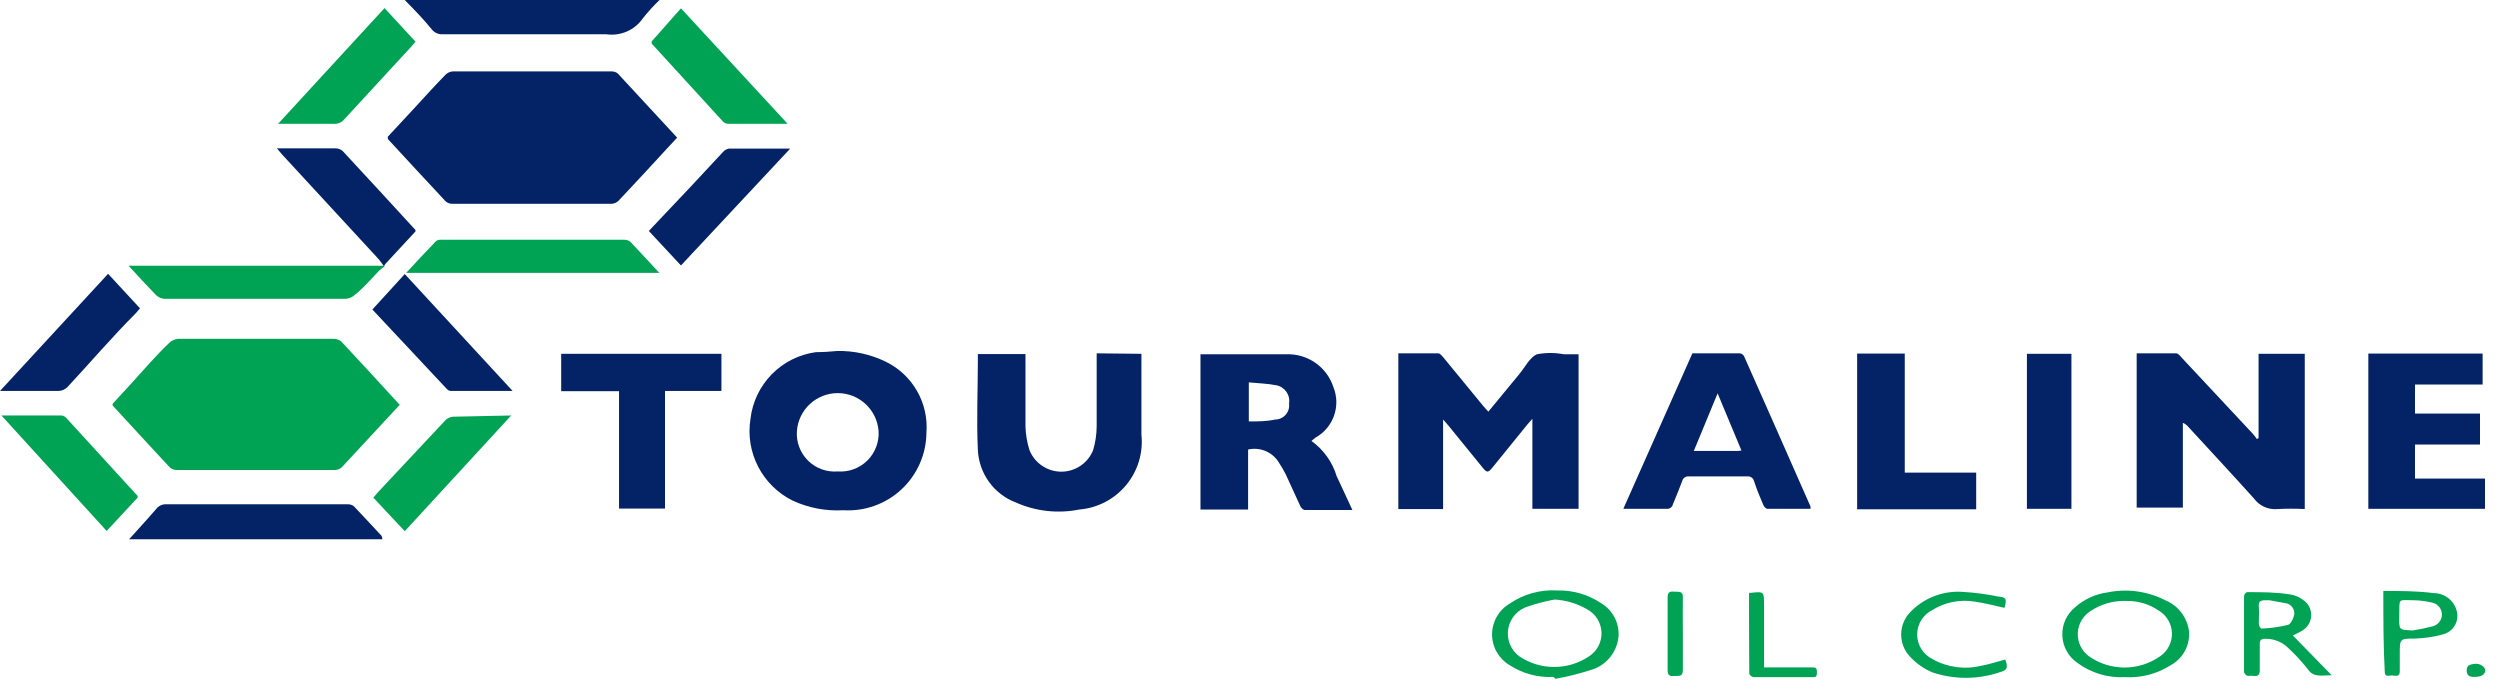 <?xml version="1.0" encoding="UTF-8"?>
<svg width="105px" height="29px" viewBox="0 0 105 29" version="1.1" xmlns="http://www.w3.org/2000/svg" xmlns:xlink="http://www.w3.org/1999/xlink">
    <!-- Generator: Sketch 40.3 (33839) - http://www.bohemiancoding.com/sketch -->
    <title>tourmaline oil corp</title>
    <desc>Created with Sketch.</desc>
    <defs></defs>
    <g id="Page-1" stroke="none" stroke-width="1" fill="none" fill-rule="evenodd">
        <g id="tourmaline-oil-corp">
            <g id="Asset-31">
                <g id="Layer_2">
                    <g id="Layer_1-2">
                        <path d="M16.28,5.75 L17.45,4.49 C17.87,4.03 18.29,3.57 18.72,3.13 C18.797,3.058 18.895,3.012 19,3 L25.7,3 C25.791,2.999 25.88,3.031 25.95,3.09 L28.44,5.78 L28.06,6.19 C27.37,6.94 26.68,7.69 25.98,8.43 C25.902,8.507 25.799,8.553 25.69,8.56 L19,8.56 C18.898,8.562 18.798,8.526 18.72,8.46 C17.91,7.59 17.1,6.72 16.3,5.85 L16.28,5.75 Z" id="Shape" fill="#042366"></path>
                        <path d="M16.79,17 L14.36,19.62 C14.288,19.691 14.192,19.734 14.09,19.74 L7.41,19.74 C7.306,19.739 7.207,19.7 7.13,19.63 C6.33,18.77 5.53,17.9 4.73,17.03 C4.727,17.007 4.727,16.983 4.73,16.96 L5.53,16.09 C6.05,15.52 6.53,14.95 7.11,14.4 C7.212,14.3 7.347,14.24 7.49,14.23 L14,14.23 C14.12,14.225 14.237,14.264 14.33,14.34 C15.14,15.2 15.93,16.07 16.73,16.94 C16.752,16.958 16.772,16.978 16.79,17 L16.79,17 Z" id="Shape" fill="#00A254"></path>
                        <path d="M16.14,11.2 C16.062,11.251 15.989,11.308 15.92,11.37 C15.6,11.71 15.29,12.07 14.92,12.37 C14.812,12.475 14.67,12.539 14.52,12.55 L6.92,12.55 C6.786,12.545 6.658,12.492 6.56,12.4 C6.18,12.01 5.81,11.61 5.4,11.16 L15.9,11.16 L16.14,11.16 L16.14,11.2 Z" id="Shape" fill="#00A254"></path>
                        <path d="M17,0 L27.7,0 C27.449,0.24 27.215,0.497 27,0.77 C26.658,1.265 26.066,1.524 25.47,1.44 L18.59,1.44 C18.417,1.45 18.249,1.375 18.14,1.24 C17.8,0.82 17.43,0.44 17,0 L17,0 Z" id="Shape" fill="#042366"></path>
                        <path d="M27.69,11.46 L17.06,11.46 C17.5,10.99 17.9,10.55 18.32,10.12 C18.386,10.079 18.463,10.061 18.54,10.07 L26.22,10.07 C26.315,10.067 26.407,10.099 26.48,10.16 C26.87,10.57 27.26,11 27.69,11.46 L27.69,11.46 Z" id="Shape" fill="#00A254"></path>
                        <path d="M16.06,22.65 L5.42,22.65 L5.72,22.32 C6.01,22 6.3,21.68 6.61,21.32 C6.694,21.239 6.803,21.189 6.92,21.18 L14.6,21.18 C14.693,21.175 14.785,21.204 14.86,21.26 C15.25,21.67 15.64,22.09 16.02,22.5 C16.045,22.546 16.058,22.598 16.06,22.65 L16.06,22.65 Z" id="Shape" fill="#042366"></path>
                        <path d="M27.25,9.7 L29,7.85 L30.36,6.39 C30.426,6.31 30.518,6.257 30.62,6.24 L33.19,6.24 L28.6,11.15 L27.25,9.7 Z" id="Shape" fill="#042366"></path>
                        <path d="M16.14,11.2 C16.062,11.086 15.979,10.976 15.89,10.87 L11.84,6.48 L11.63,6.23 L14.09,6.23 C14.2,6.23 14.306,6.269 14.39,6.34 C15.417,7.447 16.437,8.553 17.45,9.66 L17.45,9.72 L16.19,11.08 C16.16,11.118 16.133,11.158 16.11,11.2 L16.14,11.2 Z" id="Shape" fill="#042366"></path>
                        <path d="M5.88,12.95 L5.7,13.16 C4.7,14.16 3.79,15.23 2.83,16.26 C2.734,16.356 2.606,16.413 2.47,16.42 L0,16.42 L4.54,11.5 L5.88,12.95 Z" id="Shape" fill="#042366"></path>
                        <path d="M21.53,16.42 L18.93,16.42 C18.868,16.415 18.811,16.386 18.77,16.34 L15.64,13 L17,11.51 L21.53,16.42 Z" id="Shape" fill="#042366"></path>
                        <path d="M21.47,17.45 L17,22.31 L15.68,20.9 L15.86,20.69 L18.67,17.69 C18.778,17.56 18.941,17.49 19.11,17.5 L21.47,17.45 Z" id="Shape" fill="#00A254"></path>
                        <path d="M0.06,17.45 L2.58,17.45 C2.657,17.458 2.728,17.494 2.78,17.55 L5.78,20.83 L5.78,20.9 L4.48,22.3 L0.06,17.45 Z" id="Shape" fill="#00A254"></path>
                        <path d="M16.15,0.34 L17.45,1.75 L17.29,1.94 L14.47,5 C14.358,5.143 14.181,5.218 14,5.2 L11.68,5.2 L16.15,0.34 Z" id="Shape" fill="#00A254"></path>
                        <path d="M33.08,5.2 L30.58,5.2 C30.501,5.197 30.427,5.165 30.37,5.11 L27.37,1.83 C27.367,1.8 27.367,1.77 27.37,1.74 L28.6,0.35 L33.08,5.2 Z" id="Shape" fill="#00A254"></path>
                        <path d="M66.3,21.37 L64.36,21.37 L64.36,17.59 L64.14,17.84 L62.68,19.64 C62.5,19.86 62.45,19.86 62.27,19.64 L60.83,17.87 L60.61,17.62 L60.61,21.38 L58.73,21.38 L58.73,14.84 L60.4,14.84 C60.48,14.84 60.56,14.94 60.62,15.01 L62.32,17.08 L62.51,17.29 L63.82,15.7 C64.06,15.41 64.24,15.02 64.55,14.88 C64.923,14.808 65.307,14.808 65.68,14.88 L66.3,14.88 L66.3,21.37 Z" id="Shape" fill="#042366"></path>
                        <path d="M94.86,18.4 L94.86,14.86 L96.8,14.86 L96.8,21.38 C96.42,21.36 96.04,21.36 95.66,21.38 C95.27,21.419 94.889,21.247 94.66,20.93 C93.76,19.93 92.83,18.93 91.91,17.93 C91.85,17.854 91.77,17.795 91.68,17.76 L91.68,21.32 L89.74,21.32 L89.74,14.84 L91.4,14.84 C91.48,14.84 91.56,14.94 91.62,15.01 L94.62,18.22 C94.68,18.29 94.74,18.37 94.79,18.44 L94.86,18.4 Z" id="Shape" fill="#042366"></path>
                        <path d="M35.18,14.74 C35.872,14.731 36.556,14.882 37.18,15.18 C38.321,15.726 39.009,16.918 38.91,18.18 C38.901,19.081 38.522,19.939 37.862,20.554 C37.203,21.168 36.32,21.485 35.42,21.43 C34.691,21.472 33.963,21.335 33.3,21.03 C32.016,20.398 31.294,19.003 31.52,17.59 C31.69,16.138 32.821,14.986 34.27,14.79 C34.56,14.79 34.87,14.77 35.18,14.74 L35.18,14.74 Z M35.18,19.8 C35.643,19.836 36.098,19.669 36.428,19.343 C36.758,19.017 36.93,18.563 36.9,18.1 C36.831,17.204 36.084,16.511 35.185,16.511 C34.286,16.511 33.539,17.204 33.47,18.1 C33.436,18.564 33.607,19.02 33.938,19.347 C34.269,19.674 34.726,19.839 35.19,19.8 L35.18,19.8 Z" id="Shape" fill="#042366"></path>
                        <path d="M55.08,18.52 C55.587,18.883 55.96,19.403 56.14,20 C56.36,20.46 56.57,20.93 56.8,21.42 L54.8,21.42 C54.73,21.42 54.64,21.32 54.61,21.25 C54.4,20.81 54.21,20.36 54,19.92 C53.907,19.738 53.803,19.561 53.69,19.39 C53.415,18.972 52.908,18.768 52.42,18.88 L52.42,21.4 L50.42,21.4 L50.42,14.88 L50.42,14.88 L54.03,14.88 C54.918,14.848 55.721,15.406 56,16.25 C56.326,17.047 56.004,17.963 55.25,18.38 L55.08,18.52 Z M52.45,16.06 L52.45,17.7 C52.83,17.7 53.2,17.7 53.56,17.62 C53.73,17.619 53.89,17.544 54.002,17.416 C54.113,17.288 54.163,17.118 54.14,16.95 C54.201,16.589 53.96,16.246 53.6,16.18 C53.24,16.11 52.86,16.1 52.45,16.06 L52.45,16.06 Z" id="Shape" fill="#042366"></path>
                        <path d="M47.94,14.86 L47.94,15.19 L47.94,18.25 C48.021,19.016 47.789,19.782 47.298,20.374 C46.807,20.967 46.097,21.337 45.33,21.4 C44.438,21.579 43.512,21.478 42.68,21.11 C41.746,20.761 41.111,19.886 41.07,18.89 C41.01,17.63 41.07,16.38 41.07,15.12 L41.07,14.87 L43.07,14.87 L43.07,15.15 L43.07,17.91 C43.08,18.25 43.137,18.586 43.24,18.91 C43.46,19.454 43.988,19.81 44.575,19.81 C45.162,19.81 45.69,19.454 45.91,18.91 C46.007,18.585 46.057,18.249 46.06,17.91 L46.06,15.15 L46.06,14.84 L47.94,14.86 Z" id="Shape" fill="#042366"></path>
                        <path d="M71.08,14.84 L73.08,14.84 C73.152,14.852 73.215,14.896 73.25,14.96 C74.183,17.06 75.113,19.163 76.04,21.27 C76.045,21.303 76.045,21.337 76.04,21.37 L74.23,21.37 C74.17,21.37 74.09,21.28 74.06,21.21 C73.92,20.89 73.79,20.57 73.67,20.21 C73.64,20.078 73.514,19.991 73.38,20.01 L70.94,20.01 C70.806,19.991 70.68,20.078 70.65,20.21 C70.53,20.53 70.4,20.85 70.25,21.21 C70.25,21.28 70.12,21.37 70.06,21.37 L68.18,21.37 L71.08,14.84 Z M73.14,18.92 L72.14,16.52 L71.14,18.94 L73,18.94 L73.14,18.92 Z" id="Shape" fill="#042366"></path>
                        <polygon id="Shape" fill="#042366" points="99.47 14.85 104.27 14.85 104.27 16.15 101.43 16.15 101.43 17.37 104.16 17.37 104.16 18.67 101.43 18.67 101.43 20.1 104.37 20.1 104.37 21.37 99.47 21.37"></polygon>
                        <polygon id="Shape" fill="#042366" points="23.57 16.43 23.57 14.86 30.3 14.86 30.3 16.42 27.93 16.42 27.93 21.36 26 21.36 26 16.43"></polygon>
                        <polygon id="Shape" fill="#042366" points="78 14.85 80 14.85 80 19.85 83 19.85 83 21.39 78 21.39"></polygon>
                        <polygon id="Shape" fill="#042366" points="87 21.37 85.13 21.37 85.13 14.86 87 14.86"></polygon>
                        <path d="M89.25,28.44 C88.534,28.479 87.826,28.267 87.25,27.84 C86.87,27.579 86.635,27.153 86.618,26.693 C86.6,26.232 86.801,25.79 87.16,25.5 C87.542,25.163 88.015,24.947 88.52,24.88 C89.341,24.713 90.194,24.829 90.94,25.21 C91.486,25.434 91.868,25.935 91.94,26.52 C91.985,27.111 91.674,27.673 91.15,27.95 C90.583,28.308 89.919,28.479 89.25,28.44 L89.25,28.44 Z M89.32,25.24 C88.785,25.216 88.256,25.363 87.81,25.66 C87.487,25.861 87.283,26.208 87.267,26.589 C87.251,26.969 87.425,27.333 87.73,27.56 C88.629,28.195 89.831,28.195 90.73,27.56 C91.05,27.339 91.235,26.97 91.221,26.581 C91.207,26.192 90.995,25.837 90.66,25.64 C90.268,25.373 89.804,25.234 89.33,25.24 L89.32,25.24 Z" id="Shape" fill="#00A254"></path>
                        <path d="M65.25,28.43 C64.6,28.466 63.956,28.294 63.41,27.94 C62.95,27.671 62.667,27.178 62.667,26.645 C62.667,26.112 62.95,25.619 63.41,25.35 C63.996,24.948 64.701,24.755 65.41,24.8 C66.06,24.784 66.699,24.969 67.24,25.33 C67.725,25.616 68.01,26.148 67.98,26.71 C67.927,27.396 67.445,27.974 66.78,28.15 C66.305,28.302 65.821,28.422 65.33,28.51 L65.25,28.43 Z M65.3,25.18 C64.93,25.246 64.566,25.34 64.21,25.46 C63.765,25.58 63.428,25.946 63.347,26.399 C63.266,26.853 63.454,27.313 63.83,27.58 C64.707,28.157 65.843,28.157 66.72,27.58 C67.072,27.362 67.28,26.971 67.263,26.557 C67.246,26.143 67.008,25.77 66.64,25.58 C66.23,25.346 65.771,25.209 65.3,25.18 L65.3,25.18 Z" id="Shape" fill="#00A254"></path>
                        <path d="M96.3,26.69 L97.93,28.36 C97.51,28.36 97.18,28.47 96.93,28.11 C96.69,27.803 96.426,27.515 96.14,27.25 C95.882,26.973 95.518,26.82 95.14,26.83 C94.97,26.83 94.9,26.89 94.91,27.06 L94.91,28.15 C94.91,28.34 94.84,28.41 94.66,28.39 C94.48,28.37 94.49,28.39 94.42,28.39 C94.35,28.39 94.25,28.28 94.25,28.22 L94.25,25.03 C94.25,24.97 94.34,24.86 94.39,24.87 C95,24.87 95.61,24.87 96.21,24.97 C96.395,25.001 96.57,25.077 96.72,25.19 C96.938,25.33 97.07,25.571 97.07,25.83 C97.07,26.089 96.938,26.33 96.72,26.47 C96.585,26.553 96.445,26.627 96.3,26.69 L96.3,26.69 Z M95.3,25.21 L95.3,25.21 L95.14,25.21 C94.93,25.21 94.85,25.27 94.87,25.48 C94.89,25.69 94.87,25.96 94.87,26.2 C94.87,26.27 94.94,26.4 94.98,26.4 C95.347,26.387 95.713,26.337 96.07,26.25 C96.2,26.25 96.33,25.97 96.36,25.8 C96.381,25.586 96.24,25.389 96.03,25.34 C95.79,25.29 95.55,25.26 95.31,25.21 L95.3,25.21 Z" id="Shape" fill="#00A254"></path>
                        <path d="M84.19,25.53 C83.78,25.44 83.37,25.33 82.95,25.27 C82.331,25.164 81.694,25.288 81.16,25.62 C80.769,25.814 80.521,26.213 80.521,26.65 C80.521,27.087 80.769,27.486 81.16,27.68 C81.786,28.033 82.523,28.133 83.22,27.96 C83.56,27.9 83.88,27.79 84.22,27.7 C84.35,28.05 84.31,28.15 83.97,28.24 C83.058,28.545 82.072,28.545 81.16,28.24 C80.812,28.093 80.499,27.875 80.24,27.6 C79.719,27.074 79.719,26.226 80.24,25.7 C80.815,25.105 81.625,24.797 82.45,24.86 C82.934,24.888 83.415,24.951 83.89,25.05 C84.27,25.08 84.29,25.15 84.19,25.53 L84.19,25.53 Z" id="Shape" fill="#00A254"></path>
                        <path d="M100.1,24.82 C100.83,24.82 101.52,24.82 102.21,24.91 C102.729,24.908 103.163,25.303 103.21,25.82 C103.233,26.199 102.986,26.541 102.62,26.64 C102.229,26.748 101.826,26.809 101.42,26.82 C100.79,26.82 100.79,26.82 100.79,27.48 L100.79,28.2 C100.79,28.44 100.61,28.38 100.48,28.37 C100.35,28.36 100.16,28.46 100.16,28.22 C100.1,27.12 100.1,26 100.1,24.82 L100.1,24.82 Z M101.33,26.48 C101.606,26.438 101.88,26.381 102.15,26.31 C102.388,26.262 102.56,26.053 102.56,25.81 C102.56,25.567 102.388,25.358 102.15,25.31 C101.894,25.248 101.633,25.215 101.37,25.21 C100.71,25.21 100.78,25.1 100.77,25.8 C100.76,26.5 100.74,26.44 101.33,26.48 L101.33,26.48 Z" id="Shape" fill="#00A254"></path>
                        <path d="M73.46,24.9 L73.52,24.9 C74.09,24.84 74.09,24.84 74.09,25.41 L74.09,27.64 L74.09,28.03 L76.09,28.03 C76.25,28.03 76.31,28.03 76.31,28.24 C76.31,28.45 76.25,28.44 76.1,28.44 L73.65,28.44 C73.59,28.44 73.47,28.35 73.47,28.29 C73.46,27.12 73.46,26 73.46,24.9 L73.46,24.9 Z" id="Shape" fill="#00A254"></path>
                        <path d="M70.68,26.61 L70.68,28.15 C70.68,28.4 70.54,28.39 70.38,28.39 C70.22,28.39 70.04,28.44 70.04,28.16 L70.04,25.08 C70.04,24.8 70.21,24.85 70.37,24.85 C70.53,24.85 70.69,24.85 70.68,25.07 C70.67,25.59 70.68,26.1 70.68,26.61 L70.68,26.61 Z" id="Shape" fill="#00A254"></path>
                        <path d="M103.94,28.43 C103.8,28.43 103.61,28.43 103.6,28.17 C103.59,27.91 103.79,27.9 103.97,27.88 C104.15,27.86 104.38,28 104.38,28.16 C104.38,28.32 104.22,28.43 103.94,28.43 L103.94,28.43 Z" id="Shape" fill="#00A254"></path>
                    </g>
                </g>
            </g>
        </g>
    </g>
</svg>